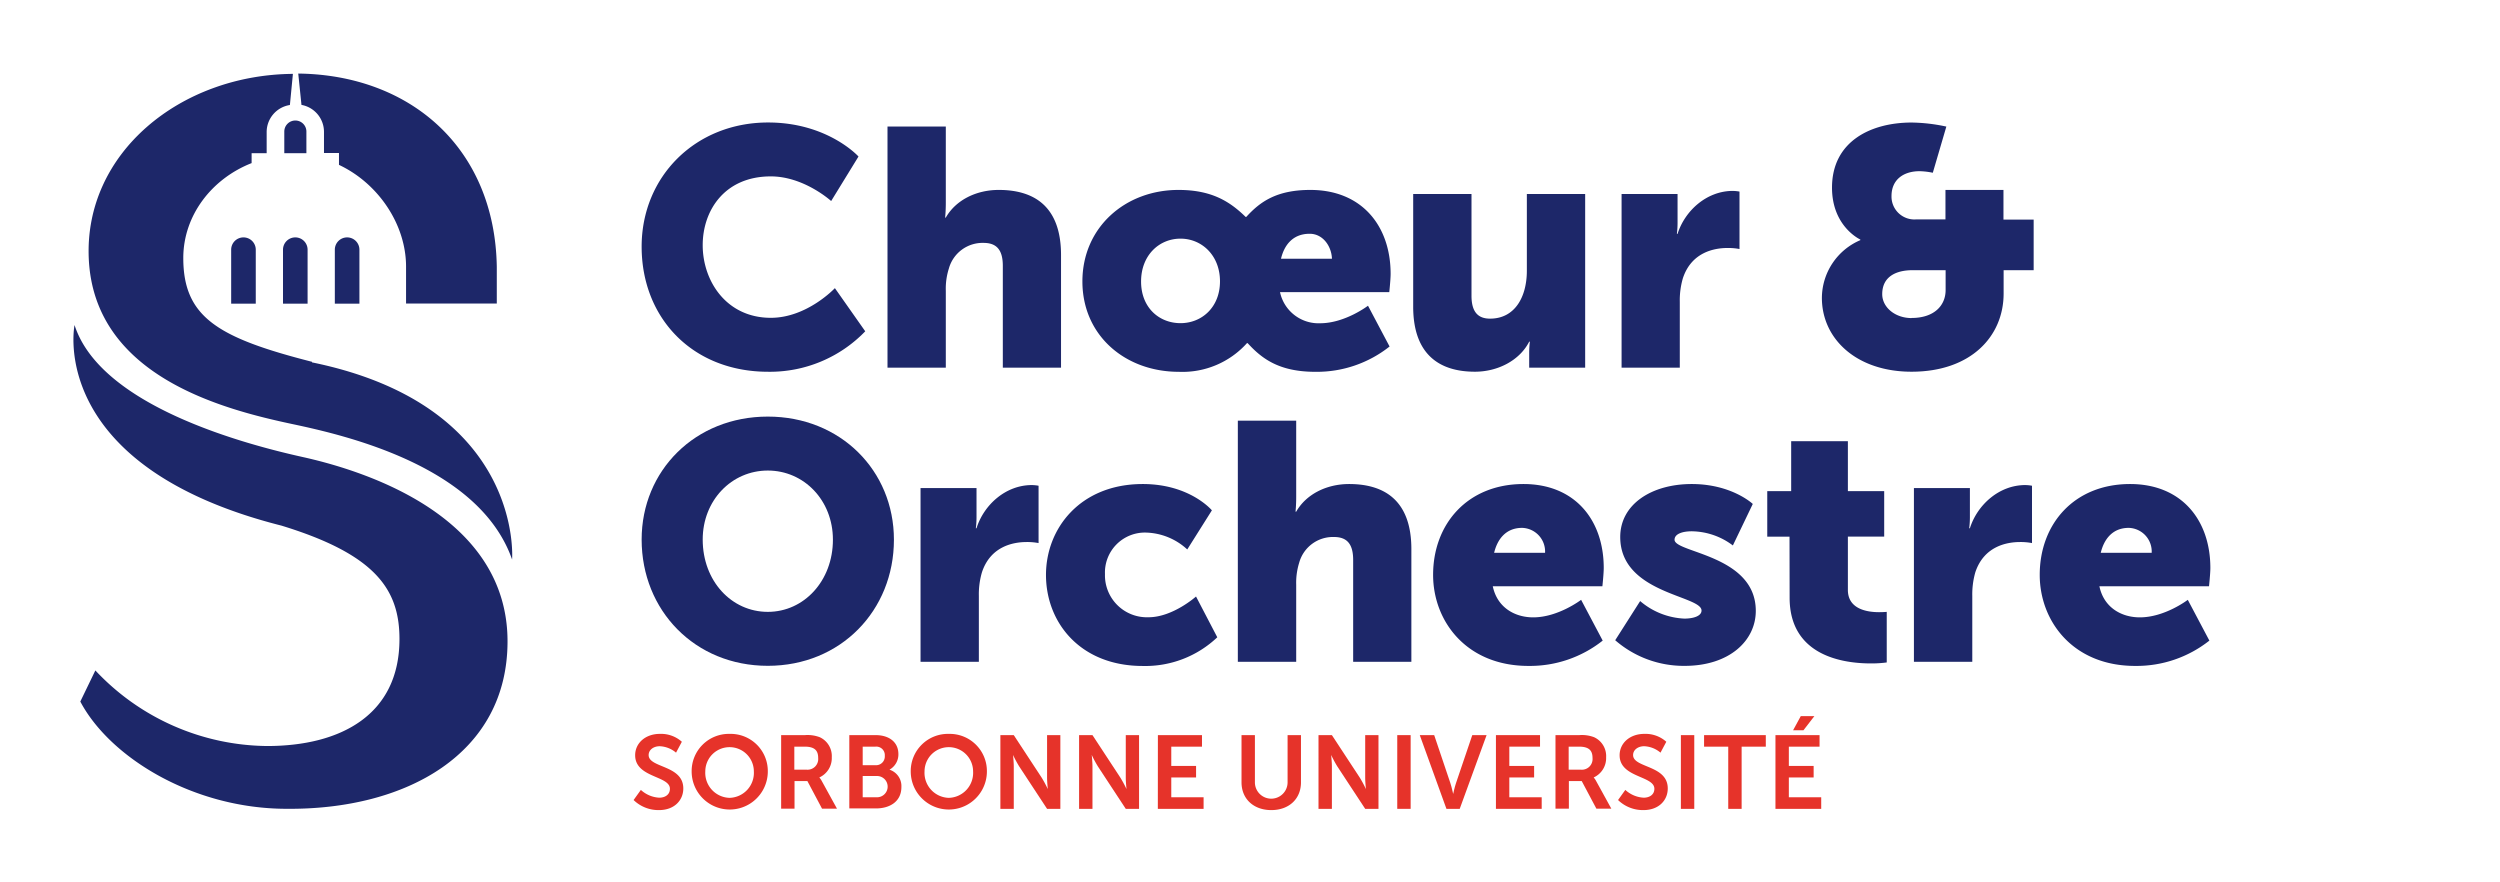 <svg id="Calque_1" data-name="Calque 1" xmlns="http://www.w3.org/2000/svg" viewBox="0 0 481.89 170.08"><defs><style>.cls-1{fill:#1d2769;}.cls-2{fill:#e6332a;}</style></defs><path class="cls-1" d="M148,80.3c14,0,24.31,10.4,24.31,23.73,0,13.65-10.26,24.31-24.31,24.31S123.68,117.68,123.68,104C123.68,90.7,134,80.3,148,80.3Zm0,37.64c7,0,12.55-6,12.55-13.91,0-7.61-5.59-13.33-12.55-13.33S135.45,96.42,135.45,104C135.45,112,141,117.94,148,117.94Z"/><path class="cls-1" d="M177.44,94.08h10.79v5.66a17.82,17.82,0,0,1-.13,2.08h.13c1.43-4.55,5.65-8.32,10.66-8.32a7.6,7.6,0,0,1,1.3.13v11.05a11.7,11.7,0,0,0-2.28-.2c-2.66,0-7,.85-8.64,5.85a15.19,15.19,0,0,0-.59,4.55v12.68H177.44Z"/><path class="cls-1" d="M220.27,93.3c9.1,0,13.33,5.07,13.33,5.07l-4.75,7.54a12.19,12.19,0,0,0-7.86-3.25,7.7,7.7,0,0,0-8,8,8.09,8.09,0,0,0,8.39,8.32c4.68,0,9.16-4,9.16-4l4.1,7.86a20.15,20.15,0,0,1-14.37,5.53c-12,0-18.65-8.32-18.65-17.55C201.62,101.82,208.25,93.3,220.27,93.3Z"/><path class="cls-1" d="M238.6,81.08h11.25V95.77c0,1.69-.13,2.86-.13,2.86h.13c1.88-3.31,5.78-5.33,10.2-5.33,6.76,0,12,3.12,12,12.55v21.71H260.83V107.93c0-3.12-1.23-4.42-3.7-4.42a6.75,6.75,0,0,0-6.7,4.94,13.07,13.07,0,0,0-.58,4.29v14.82H238.6Z"/><path class="cls-1" d="M293.66,93.3c9.88,0,15.47,6.89,15.47,16.19,0,1.1-.26,3.51-.26,3.51H287.74c.85,4.09,4.23,6,7.8,6,4.81,0,9.23-3.38,9.23-3.38l4.16,7.86a22.57,22.57,0,0,1-14.3,4.88c-12,0-18.39-8.65-18.39-17.55C276.24,101,282.87,93.3,293.66,93.3Zm4.16,13.26a4.56,4.56,0,0,0-4.42-4.81c-3.25,0-4.81,2.34-5.4,4.81Z"/><path class="cls-1" d="M316.15,115.86a14.06,14.06,0,0,0,8.51,3.38c1.69,0,3.32-.46,3.32-1.56,0-2.93-15.67-3.25-15.67-14.17,0-6.31,6.05-10.21,13.78-10.21s11.77,3.84,11.77,3.84l-3.84,8a13.37,13.37,0,0,0-7.93-2.73c-1.69,0-3.31.46-3.31,1.63,0,2.53,15.66,2.92,15.66,13.71,0,5.72-5.07,10.6-13.71,10.6a20.14,20.14,0,0,1-13.39-4.94Z"/><path class="cls-1" d="M344.94,103.44h-4.29V94.67h4.61V85.05h10.93v9.62h7v8.77h-7v10.27c0,3.77,3.83,4.29,6,4.29.91,0,1.49-.06,1.49-.06v9.75a22.07,22.07,0,0,1-3.05.19c-5.33,0-15.67-1.43-15.67-12.67Z"/><path class="cls-1" d="M368.92,94.08h10.79v5.66a17.82,17.82,0,0,1-.13,2.08h.13c1.44-4.55,5.66-8.32,10.67-8.32a7.6,7.6,0,0,1,1.3.13v11.05a11.7,11.7,0,0,0-2.28-.2c-2.66,0-7,.85-8.65,5.85a15.54,15.54,0,0,0-.58,4.55v12.68H368.92Z"/><path class="cls-1" d="M410.59,93.3c9.88,0,15.47,6.89,15.47,16.19,0,1.1-.26,3.51-.26,3.51H404.67c.85,4.09,4.23,6,7.8,6,4.82,0,9.24-3.38,9.24-3.38l4.16,7.86a22.62,22.62,0,0,1-14.31,4.88c-12,0-18.39-8.65-18.39-17.55C393.17,101,399.8,93.3,410.59,93.3Zm4.16,13.26a4.56,4.56,0,0,0-4.42-4.81c-3.25,0-4.81,2.34-5.4,4.81Z"/><path class="cls-1" d="M148.06,23.61c11.5,0,17.42,6.56,17.42,6.56l-5.27,8.58S155,34,148.58,34c-8.91,0-13.13,6.57-13.13,13.26,0,6.89,4.55,14,13.13,14,7,0,12.35-5.72,12.35-5.72l5.85,8.32a25.52,25.52,0,0,1-18.72,7.8c-14.56,0-24.38-10.34-24.38-24.12C123.68,34,134.08,23.61,148.06,23.61Z"/><path class="cls-1" d="M171.07,24.39h11.24V39.08c0,1.69-.13,2.86-.13,2.86h.13c1.89-3.32,5.79-5.33,10.21-5.33,6.76,0,12,3.12,12,12.55V70.87H193.3V51.24c0-3.12-1.24-4.42-3.71-4.42a6.74,6.74,0,0,0-6.69,4.94,12.8,12.8,0,0,0-.59,4.29V70.87H171.07Z"/><path class="cls-1" d="M227.16,36.61c6.37,0,9.88,2.21,12.94,5.2h.13c2.66-2.93,5.85-5.2,12.35-5.2,9.88,0,15.47,6.89,15.47,16.19,0,1.1-.26,3.51-.26,3.51H246.73a7.59,7.59,0,0,0,7.73,6c4.81,0,9.23-3.38,9.23-3.38l4.16,7.86a22.57,22.57,0,0,1-14.3,4.88c-7,0-10.33-2.54-13.06-5.53h-.13a16.7,16.7,0,0,1-13.13,5.53c-10.34,0-18.59-7-18.59-17.42S216.89,36.61,227.16,36.61Zm.39,25.68c4.1,0,7.61-3.06,7.61-8.06S231.65,46,227.55,46s-7.6,3.19-7.6,8.26S223.46,62.29,227.55,62.29Zm29.19-12.42c-.07-2.34-1.69-4.81-4.29-4.81-3.38,0-4.94,2.34-5.53,4.81Z"/><path class="cls-1" d="M272.4,37.39h11.24V57c0,3.12,1.24,4.42,3.58,4.42,4.81,0,7.09-4.22,7.09-9.23V37.39h11.24V70.87H294.76V67.94a17.82,17.82,0,0,1,.13-2.08h-.13c-1.82,3.58-6,5.79-10.47,5.79-6.62,0-11.89-3.12-11.89-12.55Z"/><path class="cls-1" d="M312.57,37.39h10.79V43a17.6,17.6,0,0,1-.13,2.08h.13C324.79,40.58,329,36.8,334,36.8a7.6,7.6,0,0,1,1.3.13V48a11.7,11.7,0,0,0-2.28-.2c-2.66,0-7,.85-8.64,5.85a15.19,15.19,0,0,0-.59,4.55V70.87H312.57Z"/><path class="cls-1" d="M358.59,46.29v-.12s-5.46-2.47-5.46-10c0-9,7.6-12.55,15.34-12.55a33.49,33.49,0,0,1,6.7.78l-2.61,8.9A13.58,13.58,0,0,0,370,33c-2.93,0-5.4,1.49-5.4,4.8a4.41,4.41,0,0,0,4.75,4.49H375V36.61h11.18v5.72H392v9.75h-5.79v4.49c0,8.32-6.37,15.08-17.74,15.08-10.6,0-17.29-6.31-17.29-14.24A12.17,12.17,0,0,1,358.59,46.29Zm9.88,15c4.29,0,6.56-2.34,6.56-5.39V52.08h-6.37c-3,0-5.85,1.11-5.85,4.62C362.81,59.23,365.28,61.31,368.47,61.31Z"/><path class="cls-1" d="M58.11,20.22a5.28,5.28,0,0,1,4.34,5.27v4h2.89v2.29c7.57,3.56,12.93,11.48,12.93,19.61v7.12H95.76V51.43c-.37-22.95-16.7-37-38.27-37.25Z"/><path class="cls-1" d="M54.55,58.53h4.74V48.13a2.37,2.37,0,1,0-4.74,0Z"/><path class="cls-1" d="M44.56,58.53H49.3V48.13a2.37,2.37,0,1,0-4.74,0Z"/><path class="cls-1" d="M64.54,58.53h4.74V48.13a2.37,2.37,0,1,0-4.74,0Z"/><path class="cls-1" d="M54.8,25.36v4.17h4.26V25.36a2.13,2.13,0,0,0-4.26,0"/><path class="cls-1" d="M60.14,69.74c-18.06-4.62-24.81-8.55-24.81-20,0-8.21,5.48-15.28,13.17-18.3V29.53h2.9v-4a5.28,5.28,0,0,1,4.48-5.29l.58-6c-21.74.17-40.24,15.27-39.35,35.57,1,22.73,25.9,29.09,39.33,31.95,10.56,2.24,36,8.19,42.27,26.09,0,0,2.35-29.62-38.57-38"/><path class="cls-1" d="M54.13,101.28C72.34,106.83,77,113.58,77,123.17c0,14.62-11.32,20.63-25.53,20.63a45.92,45.92,0,0,1-33.09-14.57s-2.9,6-2.9,6c5.73,10.82,21.82,20.67,39.78,20.67h0c23,.2,42.57-10.57,42.57-32.27,0-23.28-25.38-32.4-39.46-35.53-11.08-2.46-39-9.82-44-25.45,0,0-5.55,27.09,39.74,38.63"/><path class="cls-2" d="M123.53,152.26a5.69,5.69,0,0,0,3.54,1.5c1.08,0,2.06-.55,2.06-1.72,0-2.54-6.7-2.1-6.7-6.46,0-2.36,2-4.12,4.76-4.12a6,6,0,0,1,4.24,1.52l-1.12,2.1a5.18,5.18,0,0,0-3.14-1.24c-1.2,0-2.14.7-2.14,1.7,0,2.52,6.68,1.9,6.68,6.44,0,2.27-1.72,4.17-4.68,4.17a6.87,6.87,0,0,1-4.9-1.94Z"/><path class="cls-2" d="M140.63,141.46A7.17,7.17,0,0,1,148,148.7a7.34,7.34,0,1,1-14.68,0A7.17,7.17,0,0,1,140.63,141.46Zm0,12.33a4.82,4.82,0,0,0,4.68-5.09,4.68,4.68,0,1,0-9.36,0A4.82,4.82,0,0,0,140.63,153.79Z"/><path class="cls-2" d="M150.57,141.7h4.58a6.6,6.6,0,0,1,2.86.4,4,4,0,0,1,2.32,3.88,4.09,4.09,0,0,1-2.4,3.88v0a3.47,3.47,0,0,1,.48.7l2.92,5.31h-2.88l-2.82-5.31h-2.48v5.31h-2.58Zm4.9,6.66a2.06,2.06,0,0,0,2.24-2.24c0-1.36-.58-2.2-2.6-2.2h-2v4.44Z"/><path class="cls-2" d="M163.71,141.7h5.08c2.56,0,4.38,1.32,4.38,3.66a3.36,3.36,0,0,1-1.72,3v0a3.32,3.32,0,0,1,2.3,3.34c0,2.84-2.28,4.13-4.9,4.13h-5.14Zm5.08,5.8a1.69,1.69,0,0,0,1.76-1.82,1.64,1.64,0,0,0-1.8-1.76h-2.46v3.58Zm.26,6.18a2.05,2.05,0,1,0,0-4.1h-2.76v4.1Z"/><path class="cls-2" d="M182.89,141.46a7.17,7.17,0,0,1,7.34,7.24,7.34,7.34,0,1,1-14.68,0A7.17,7.17,0,0,1,182.89,141.46Zm0,12.33a4.82,4.82,0,0,0,4.68-5.09,4.68,4.68,0,1,0-9.36,0A4.82,4.82,0,0,0,182.89,153.79Z"/><path class="cls-2" d="M192.83,141.7h2.58l5.38,8.2a21.52,21.52,0,0,1,1.18,2.2h0s-.14-1.36-.14-2.2v-8.2h2.56v14.21h-2.56l-5.38-8.19a21.52,21.52,0,0,1-1.18-2.2h0s.14,1.36.14,2.2v8.19h-2.58Z"/><path class="cls-2" d="M208,141.7h2.58l5.38,8.2a21.52,21.52,0,0,1,1.18,2.2h0s-.14-1.36-.14-2.2v-8.2h2.56v14.21h-2.56l-5.38-8.19a21.52,21.52,0,0,1-1.18-2.2h0s.14,1.36.14,2.2v8.19H208Z"/><path class="cls-2" d="M223.19,141.7h8.5v2.22h-5.92v3.72h4.78v2.22h-4.78v3.82H232v2.23h-8.82Z"/><path class="cls-2" d="M239.31,141.7h2.58v9.1a3.15,3.15,0,0,0,6.3,0V141.7h2.58v9.1c0,3.19-2.3,5.35-5.72,5.35s-5.74-2.16-5.74-5.35Z"/><path class="cls-2" d="M254.15,141.7h2.58l5.38,8.2a21.52,21.52,0,0,1,1.18,2.2h0s-.14-1.36-.14-2.2v-8.2h2.56v14.21h-2.56l-5.38-8.19a21.52,21.52,0,0,1-1.18-2.2h0s.14,1.36.14,2.2v8.19h-2.58Z"/><path class="cls-2" d="M269.33,141.7h2.58v14.21h-2.58Z"/><path class="cls-2" d="M273.67,141.7h2.78l3.12,9.26c.28.82.52,2.08.54,2.08h0s.26-1.26.54-2.08l3.14-9.26h2.76l-5.18,14.21h-2.56Z"/><path class="cls-2" d="M288.35,141.7h8.5v2.22h-5.92v3.72h4.78v2.22h-4.78v3.82h6.24v2.23h-8.82Z"/><path class="cls-2" d="M299.83,141.7h4.58a6.6,6.6,0,0,1,2.86.4,4,4,0,0,1,2.32,3.88,4.09,4.09,0,0,1-2.4,3.88v0a3.47,3.47,0,0,1,.48.7l2.92,5.31h-2.88l-2.82-5.31h-2.48v5.31h-2.58Zm4.9,6.66a2.06,2.06,0,0,0,2.24-2.24c0-1.36-.58-2.2-2.6-2.2h-2v4.44Z"/><path class="cls-2" d="M313.29,152.26a5.69,5.69,0,0,0,3.54,1.5c1.08,0,2.06-.55,2.06-1.72,0-2.54-6.7-2.1-6.7-6.46,0-2.36,2-4.12,4.76-4.12a6,6,0,0,1,4.24,1.52l-1.12,2.1a5.18,5.18,0,0,0-3.14-1.24c-1.2,0-2.14.7-2.14,1.7,0,2.52,6.68,1.9,6.68,6.44,0,2.27-1.72,4.17-4.68,4.17a6.87,6.87,0,0,1-4.9-1.94Z"/><path class="cls-2" d="M324,141.7h2.58v14.21H324Z"/><path class="cls-2" d="M333.13,143.92h-4.66V141.7h11.9v2.22h-4.66v12h-2.58Z"/><path class="cls-2" d="M342.23,141.7h8.5v2.22h-5.92v3.72h4.78v2.22h-4.78v3.82h6.24v2.23h-8.82Zm4.88-3.66h2.62l-2.1,2.72h-2Z"/></svg>